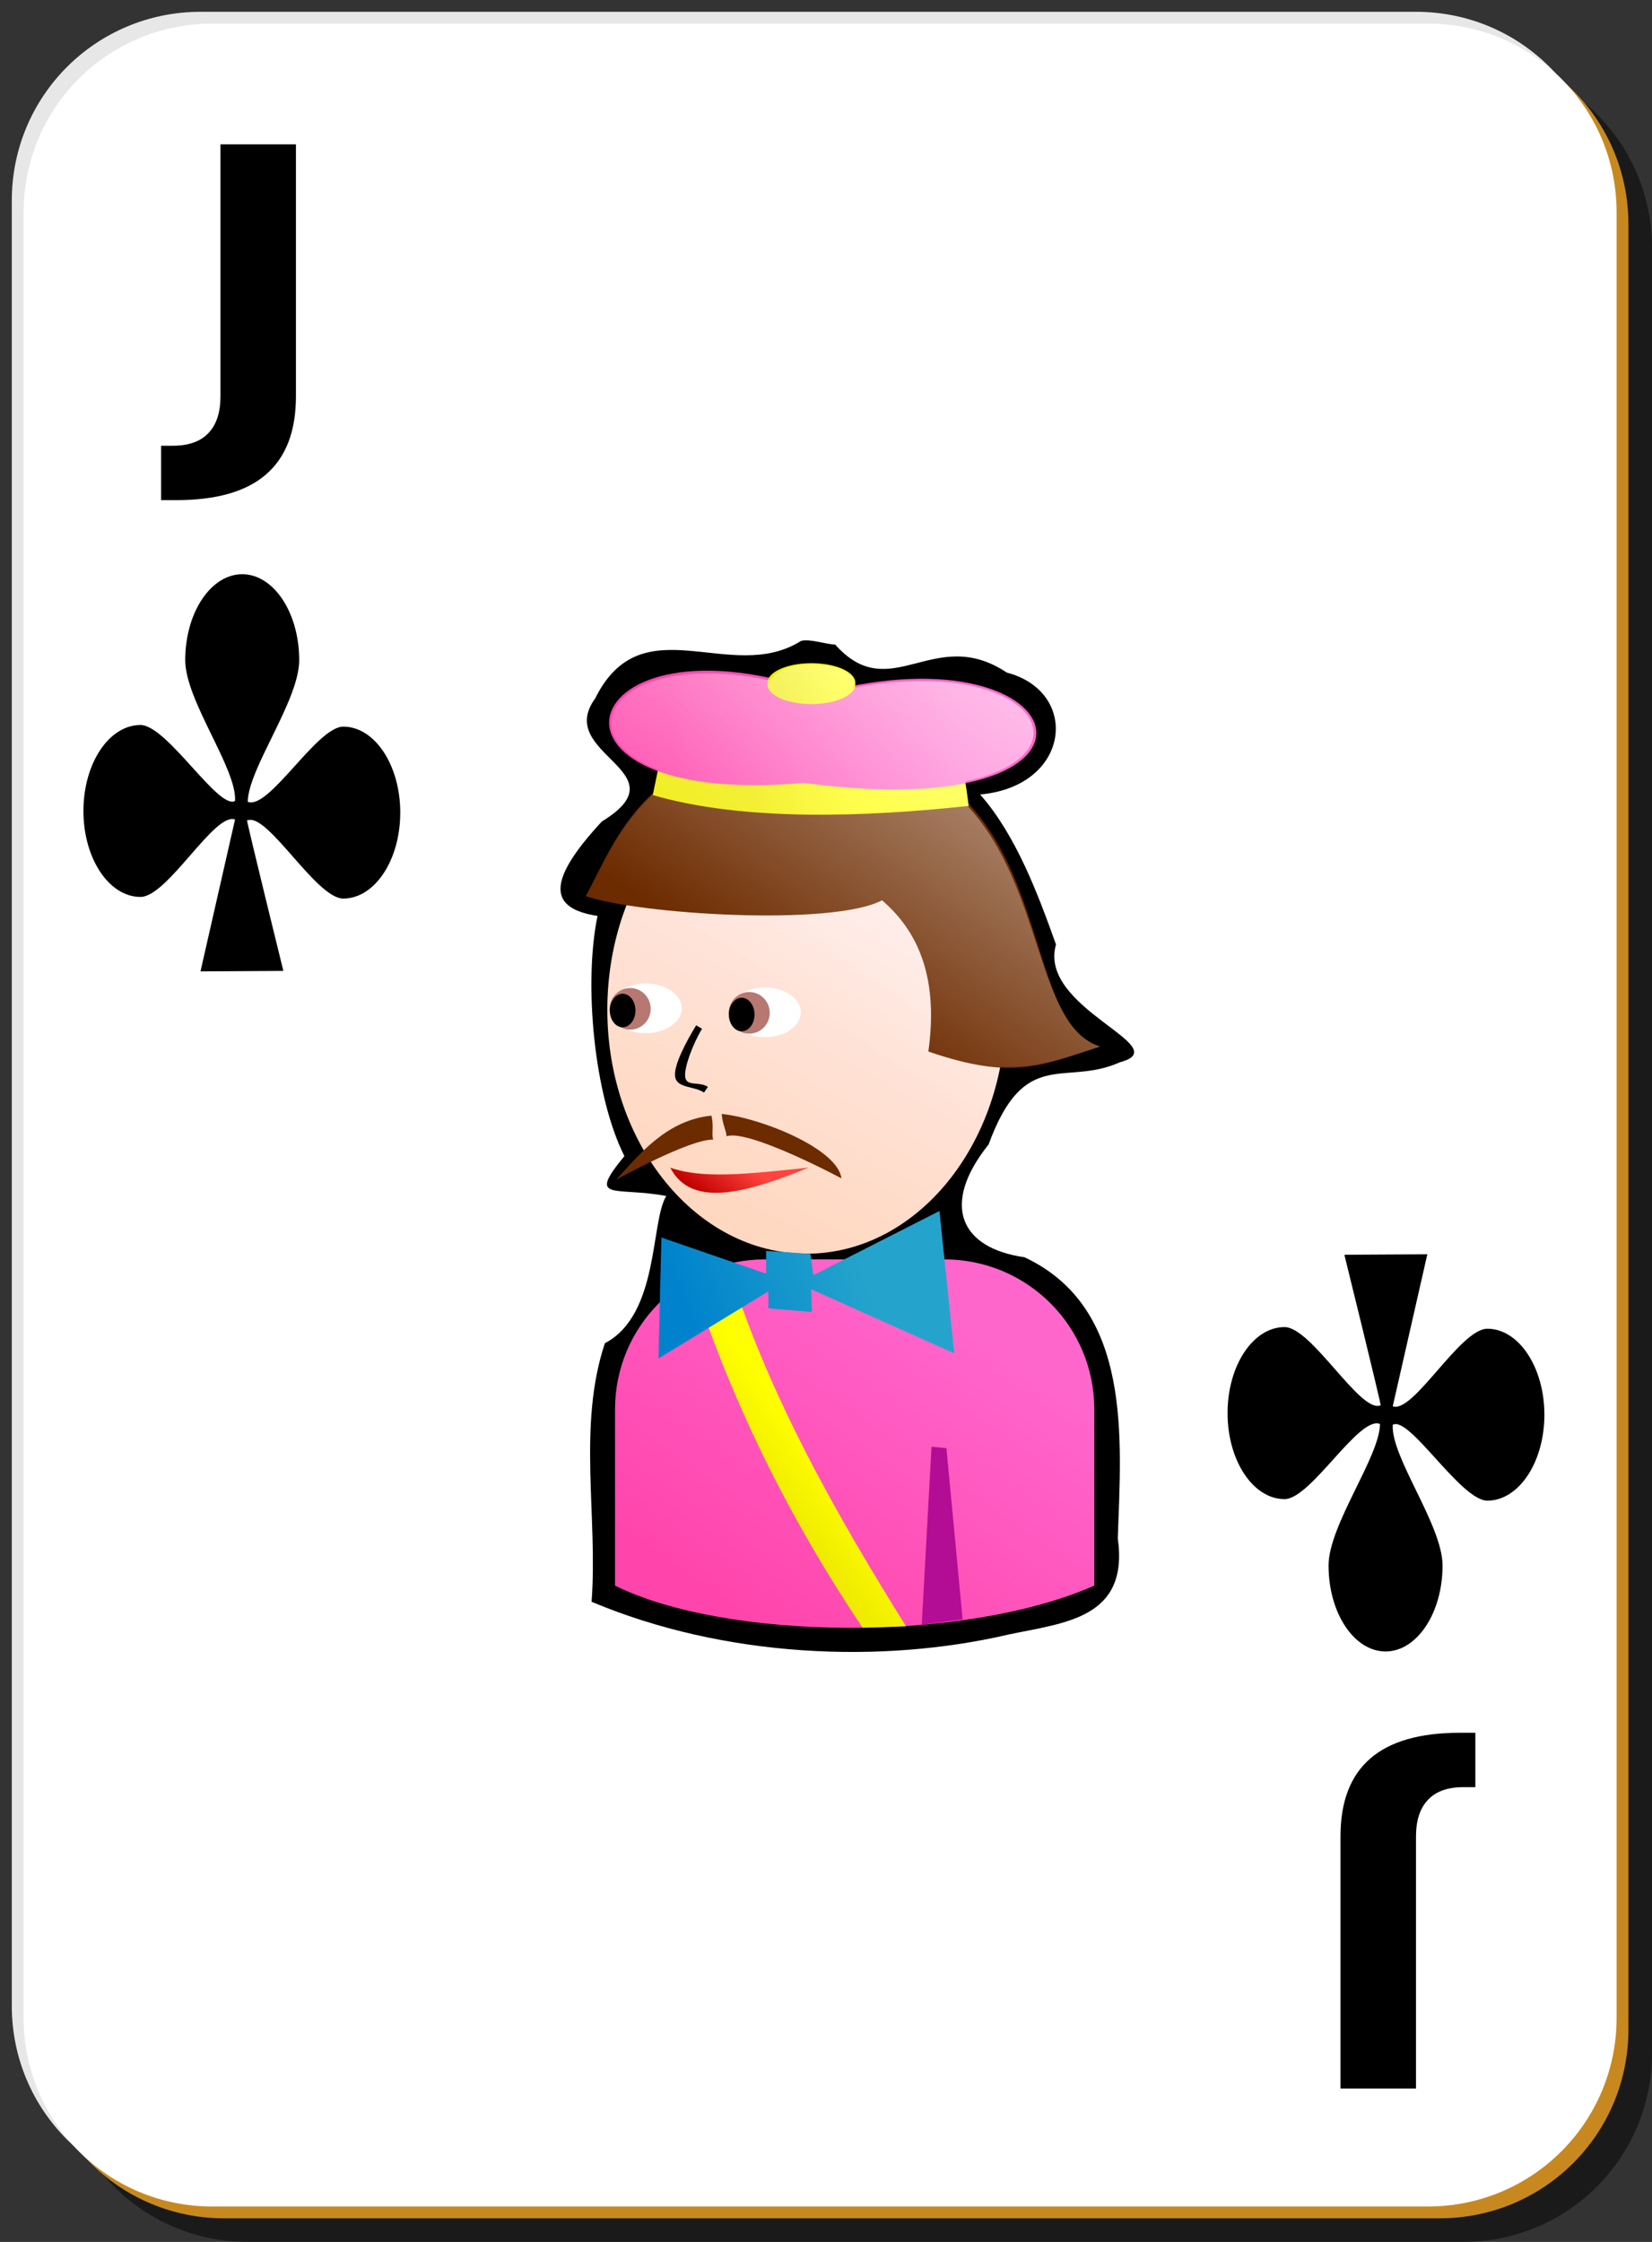 <?xml version="1.0"?>
<svg xmlns:rdf="http://www.w3.org/1999/02/22-rdf-syntax-ns#" xmlns="http://www.w3.org/2000/svg" xmlns:sodipodi="http://inkscape.sourceforge.net/DTD/sodipodi-0.dtd" xmlns:cc="http://web.resource.org/cc/" xmlns:xlink="http://www.w3.org/1999/xlink" xmlns:dc="http://purl.org/dc/elements/1.1/" xmlns:svg="http://www.w3.org/2000/svg" id="svg2" viewBox="0 0 140 190" sodipodi:version="0.32" version="1.0" y="0" x="0" sodipodi:docname="white_c_j.svg" sodipodi:docbase="/home/nicu/Desktop/card_nicu_buculei_01.zip_FILES/cards/white">
  <rect x="0" y="0" width="140" height="190" fill="#333333" stroke="none"/>
  <sodipodi:namedview id="base" bordercolor="#666666" borderopacity="1.0" showgrid="false" pagecolor="#ffffff"/>
  <defs id="defs3">
    <linearGradient id="linearGradient2286" x1="104.75" xlink:href="#linearGradient5407" gradientUnits="userSpaceOnUse" x2="109.5" y1="57.469" y2="55.781"/>
    <linearGradient id="linearGradient5407">
      <stop id="stop5409" stop-color="#f0eb00" offset="0"/>
      <stop id="stop5411" stop-color="#ff0" offset="1"/>
    </linearGradient>
    <linearGradient id="linearGradient4408">
      <stop id="stop4410" stop-color="#ff44ab" offset="0"/>
      <stop id="stop4412" stop-color="#f6c" offset="1"/>
    </linearGradient>
    <linearGradient id="linearGradient1400" x1="652.3" gradientUnits="userSpaceOnUse" x2="410.91" gradientTransform="matrix(.187 0 0 .145 -5.338 38.237)" y1="77.395" y2="344.42">
      <stop id="stop2582" stop-color="#fff" offset="0"/>
      <stop id="stop2584" stop-color="#fff" stop-opacity="0" offset="1"/>
    </linearGradient>
    <linearGradient id="linearGradient1404" x1="93.5" xlink:href="#linearGradient4408" gradientUnits="userSpaceOnUse" x2="117.14" gradientTransform="translate(-35.991 2.47)" y1="62.938" y2="57.702"/>
    <linearGradient id="linearGradient1407" x1="103.56" xlink:href="#linearGradient5407" gradientUnits="userSpaceOnUse" x2="111.88" gradientTransform="translate(-39.518 2.595)" y1="65.109" y2="62.671"/>
    <linearGradient id="linearGradient1410" x1="98.818" gradientUnits="userSpaceOnUse" x2="112.89" gradientTransform="translate(-40.136 3.506)" y1="108.76" y2="103.33">
      <stop id="stop3867" stop-color="#0083cc" offset="0"/>
      <stop id="stop3869" stop-color="#24a4cc" offset="1"/>
    </linearGradient>
    <linearGradient id="linearGradient1413" x1="101.39" xlink:href="#linearGradient5407" gradientUnits="userSpaceOnUse" x2="105.55" gradientTransform="translate(-35.991 2.47)" y1="124.16" y2="120.97"/>
    <linearGradient id="linearGradient1420" x1="294.25" gradientUnits="userSpaceOnUse" x2="312.09" gradientTransform="matrix(.145 0 0 .145 17.456 51.558)" y1="346.33" y2="322.14">
      <stop id="stop6216" stop-color="#c10000" offset="0"/>
      <stop id="stop6218" stop-color="#ff433e" offset="1"/>
    </linearGradient>
    <linearGradient id="linearGradient1432" x1="51.852" xlink:href="#linearGradient4408" gradientUnits="userSpaceOnUse" x2="74.326" gradientTransform="scale(1.14 .877)" y1="154.55" y2="129.5"/>
    <linearGradient id="linearGradient1435" x1="356.44" gradientUnits="userSpaceOnUse" x2="484.8" gradientTransform="matrix(.187 0 0 .145 -5.337 38.225)" y1="437.5" y2="256.18">
      <stop id="stop3859" stop-color="#ffd8c1" offset="0"/>
      <stop id="stop3861" stop-color="#ffeded" offset="1"/>
    </linearGradient>
  </defs>
  <g id="layer1">
    <g id="g5630">
      <path id="rect2070" d="m21 5h103c8.86 0 16 7.136 16 16v153c0 8.86-7.14 16-16 16h-103c-8.864 0-16-7.14-16-16v-153c0-8.864 7.136-16 16-16z" fill-opacity=".498"/>
      <path id="rect1300" d="m17 1h103c8.86 0 16 7.136 16 16v153c0 8.86-7.14 16-16 16h-103c-8.864 0-16-7.14-16-16v-153c0-8.864 7.136-16 16-16z" fill="#e7e7e7"/>
      <path id="path5624" d="m19 3h103c8.86 0 16 7.136 16 16v153c0 8.86-7.14 16-16 16h-103c-8.864 0-16-7.14-16-16v-153c0-8.864 7.136-16 16-16z" fill="#c7891f"/>
      <path id="rect1306" d="m18 2h103c8.86 0 16 7.136 16 16v153c0 8.86-7.14 16-16 16h-103c-8.864 0-16-7.14-16-16v-153c0-8.864 7.136-16 16-16z" fill="#fff"/>
    </g>
  </g>
  <path id="text1883" d="m18.683 12.234h6.396v21.359c0 2.947-0.841 5.149-2.525 6.607-1.672 1.458-4.208 2.186-7.608 2.186h-1.296v-4.61h0.996c1.33 0 2.332-0.354 3.007-1.062 0.687-0.708 1.03-1.748 1.03-3.121v-21.359"/>
  <path id="text4345" d="m120 177h-6.4v-21.36c0-2.95 0.84-5.15 2.53-6.61 1.67-1.45 4.2-2.18 7.6-2.18h1.3v4.61h-1c-1.33 0-2.33 0.35-3 1.06-0.69 0.71-1.03 1.75-1.03 3.12v21.36"/>
  <path id="path908" sodipodi:nodetypes="cscsssccccccssscsc" fill-rule="evenodd" d="m20.527 48.665c-2.666 0-4.83 3.264-4.83 7.286 0 3.426 4.392 9.191 4.222 11.929-1.41 0.783-5.767-6.437-8.019-6.437-2.667 0-4.83 3.263-4.83 7.285 0 4.023 2.163 7.286 4.83 7.286 2.312 0 6.276-7.214 8.019-6.563l-2.929 12.874 7.024-0.042s-3.077-12.481-3.081-12.776h0.055v0.014c1.707-0.64 5.806 6.632 8.102 6.632 2.667 0 4.83-3.263 4.83-7.286 0-4.022-2.163-7.285-4.83-7.285-2.242 0-6.308 7.1-8.093 6.368 0.025-2.806 4.36-8.577 4.36-11.999 0-4.022-2.163-7.286-4.83-7.286z"/>
  <path id="path4322" sodipodi:nodetypes="cscsssccccccssscsc" fill-rule="evenodd" d="m117.42 139.96c2.66 0 4.83-3.26 4.83-7.28 0-3.43-4.39-9.19-4.22-11.93 1.41-0.79 5.76 6.43 8.02 6.43 2.66 0 4.83-3.26 4.83-7.28s-2.17-7.29-4.83-7.29c-2.32 0-6.28 7.22-8.02 6.57l2.93-12.88-7.03 0.04s3.08 12.49 3.08 12.78h-0.05v-0.01c-1.71 0.64-5.81-6.64-8.1-6.64-2.67 0-4.83 3.27-4.83 7.29s2.16 7.29 4.83 7.29c2.24 0 6.3-7.1 8.09-6.37-0.03 2.8-4.36 8.57-4.36 12 0 4.02 2.16 7.28 4.83 7.28z"/>
  <g id="g1438">
    <path id="path2136" sodipodi:nodetypes="cccccccccccccccccc" d="m67.892 54.313c-5.972 3.774-13.47-3.165-17.453 4.88-3.495 4.782 7.53 6.173 0.57 10.424-4.757 5.124-4.477 7.38-0.37 8.007-1.182 5.664-0.32 15.171 2.275 20.356-3.212 3.9-0.805 2.56 3.552 3.38-1.354 2.15-0.576 10.05-5.207 12.48-2.331 7.03-0.583 14.65-1.125 21.91 11.275 4.75 24.625 5.29 35.403 2.76 4.738-0.99 10.145-1.37 9.191-8.13 0.283-8.43 1.282-19.52-7.91-23.83-5.373-0.76-7.165-4.39-3.041-9.554 3.063-8.358 6.44-4.861 11.144-6.975 4.901-1.311-7.002-4.539-5.43-9.977-1.522-4.254-3.383-9.258-6.43-12.711 7.679-0.69 8.502-8.698 2.261-10.332-6.187-4.122-9.838 2.914-14.545-2.375-0.78-0.013-2.103-0.504-2.885-0.313z"/>
    <path id="path2140" d="m85.235 85.573c0 11.413-7.563 20.677-16.883 20.677s-16.884-9.264-16.884-20.677c0-11.414 7.564-20.677 16.884-20.677s16.883 9.263 16.883 20.677z" fill="url(#linearGradient1435)"/>
    <path id="path2142" sodipodi:nodetypes="ccccccc" fill="url(#linearGradient1432)" d="m64.845 106.73c-7.049 0-12.725 5.67-12.725 12.72v14.93c9.38 4.65 29.526 4.89 40.619 0v-14.93c0-7.05-5.676-12.72-12.725-12.72h-15.169z"/>
    <path id="path2144" sodipodi:nodetypes="cccccc" fill-rule="evenodd" fill="#6d2b00" d="m49.638 75.941c2.527-4.528 5.054-13.18 19.127-13.09 21.84 0.639 16.63 23.381 24.451 25.835-4.853 1.578-7.299 2.929-14.541 0.43 0.792-5.698-0.499-9.878-3.925-12.815-4.269 2.239-20.739 1.175-25.112-0.36z"/>
    <g id="g2146" transform="matrix(.145 0 0 .098 17.258 62.288)">
      <path id="path2148" transform="translate(-4 -6)" fill="#fff" d="m353 245.86c0 11.87-9.41 21.5-21 21.5s-21-9.63-21-21.5 9.41-21.5 21-21.5 21 9.63 21 21.5z"/>
      <path id="path2150" transform="matrix(.571 0 0 .837 129.29 34.524)" fill="#b67870" d="m353 245.86c0 11.87-9.41 21.5-21 21.5s-21-9.63-21-21.5 9.41-21.5 21-21.5 21 9.63 21 21.5z"/>
      <path id="path2152" transform="matrix(.357 0 0 .674 195.93 76.048)" d="m353 245.86c0 11.87-9.41 21.5-21 21.5s-21-9.63-21-21.5 9.41-21.5 21-21.5 21 9.63 21 21.5z"/>
    </g>
    <g id="g2154" transform="matrix(.145 0 0 .098 7.169 61.948)">
      <path id="path2156" transform="translate(-4 -6)" fill="#fff" d="m353 245.86c0 11.87-9.41 21.5-21 21.5s-21-9.63-21-21.5 9.41-21.5 21-21.5 21 9.63 21 21.5z"/>
      <path id="path2158" transform="matrix(.571 0 0 .837 129.29 34.524)" fill="#b67870" d="m353 245.86c0 11.87-9.41 21.5-21 21.5s-21-9.63-21-21.5 9.41-21.5 21-21.5 21 9.63 21 21.5z"/>
      <path id="path2160" transform="matrix(.357 0 0 .674 195.93 76.048)" d="m353 245.86c0 11.87-9.41 21.5-21 21.5s-21-9.63-21-21.5 9.41-21.5 21-21.5 21 9.63 21 21.5z"/>
    </g>
    <path id="path2162" sodipodi:nodetypes="ccc" fill-rule="evenodd" fill="url(#linearGradient1420)" d="m56.801 98.955c1.849 3.625 6.901 1.945 11.728 0-5.324 0.559-8.993 0.969-11.728 0z"/>
    <path id="path2164" sodipodi:nodetypes="ccccc" fill="#b30d95" d="m78.943 122.61l1.263 0.12 1.372 14.51-3.466 0.47 0.831-15.1z"/>
    <path id="path2166" sodipodi:nodetypes="ccccccc" fill-rule="evenodd" d="m58.999 86.897c-0.792 1.287-1.945 3.402-1.781 4.375 0.164 0.972 1.652 0.762 2.442 1.323l0.331-0.478c-0.694-0.493-1.783-0.008-1.918-0.808-0.135-0.799 0.681-2.915 1.422-4.118l-0.496-0.294z"/>
    <path id="path2168" sodipodi:nodetypes="cccc" fill-rule="evenodd" fill="#6d2b00" d="m60.293 94.55c-3.804 0.378-6.133 3.301-8.061 5.42 0 0 6.237-3.456 8.201-3.386-0.14-0.491 0.07-1.122-0.14-2.034z"/>
    <path id="path2170" sodipodi:nodetypes="cccc" fill-rule="evenodd" fill="#6d2b00" d="m61.161 94.405c3.382 0.346 9.846 2.97 10.146 5.46 0 0-7.885-4.218-9.739-3.563-0.013-0.511-0.335-0.964-0.407-1.897z"/>
    <path id="path2172" sodipodi:nodetypes="ccccc" fill-rule="evenodd" fill="url(#linearGradient1413)" d="m58.633 108.4c3.633 11.22 8.704 20.95 14.462 29.54l3.686-0.11c-5.738-9.21-11.725-19.6-15.151-30.81 0 0-2.036 0.62-2.997 1.38z"/>
    <path id="path2174" sodipodi:nodetypes="ccccccccccccc" fill-rule="evenodd" fill="url(#linearGradient1410)" d="m56.051 104.88l-0.25 10.25 9.313-5.69v1.44l3.687 0.31-0.062-1.93 12.125 5.43-1.25-12.06-10.688 5.44-0.25-1.81-3.75-0.25v1.93l-8.875-3.06z"/>
    <path id="path2176" sodipodi:nodetypes="ccccc" fill-rule="evenodd" fill="url(#linearGradient1407)" d="m55.857 64.782l-0.538 2.6c7.667 2.229 17.908 1.877 26.762 0.919-0.018-0.359-0.349-2.519-0.349-2.519-8.521 0.875-19.417 0.813-25.875-1z"/>
    <path id="path2178" sodipodi:nodetypes="ccc" fill-rule="evenodd" fill="url(#linearGradient1404)" d="m68.107 66.345c28.52 3.833 23.479-13.396 1.562-7.625-21.146-7.459-26.229 9.833-1.562 7.625z"/>
    <path id="path2180" sodipodi:rx="3.7187500" sodipodi:ry="1.6562500" sodipodi:type="arc" d="m110.81 56.406a3.719 1.656 0 1 1 -7.43 0 3.719 1.656 0 1 1 7.43 0z" transform="translate(-38.331 1.532)" sodipodi:cy="56.406250" sodipodi:cx="107.09375" fill="url(#linearGradient2286)"/>
    <path id="path2182" d="m68.768 56.294c-1.811 0-3.138 0.611-3.47 1.375-12.881-2.722-17.582 4.484-9.532 7.562l-0.406 2.063c-2.999 2.789-4.393 6.278-5.72 8.656 0.751 0.264 2.221 0.497 3.563 0.719-1.067 2.711-1.719 5.696-1.719 8.906 0 4.471 1.184 8.585 3.157 11.969-0.85 0.816-1.712 1.673-2.407 2.437 0 0 1.458-0.778 3.001-1.531 3.027 4.62 7.597 7.65 12.783 7.78l-3.095-0.22v0.72h-0.062c-0.916 0-1.828 0.1-2.688 0.28l-6.126-2.12-0.125 5.53c-2.329 2.3-3.782 5.48-3.782 9.03v14.94c4.958 2.45 12.894 3.61 20.941 3.5 0.013 0.02 0.018 0.04 0.031 0.06l3.688-0.09c-0.05-0.08-0.106-0.17-0.156-0.25 0.495-0.04 0.978-0.09 1.469-0.13v0.25l3.469-0.47v-0.03c4.135-0.58 8.022-1.46 11.158-2.84v-14.94c0-7.04-5.654-12.7-12.689-12.72l-0.438-4.09-8.032 4.09h-2.845l-0.062-0.47h-0.219c7.927-0.05 14.518-6.814 16.284-15.872 3.102 0.162 5.344-0.662 8.501-1.688-5.484-1.721-4.734-13.318-11.22-20.375 0.02-0.002 0.042 0.002 0.062 0-0.015-0.297-0.202-1.574-0.281-2.094 10.991-2.385 5.538-10.841-9.689-7.906 0.086-0.14 0.375-0.223 0.375-0.375 0-0.914-1.666-1.656-3.719-1.656z" fill="url(#linearGradient1400)"/>
  </g>
</svg>
